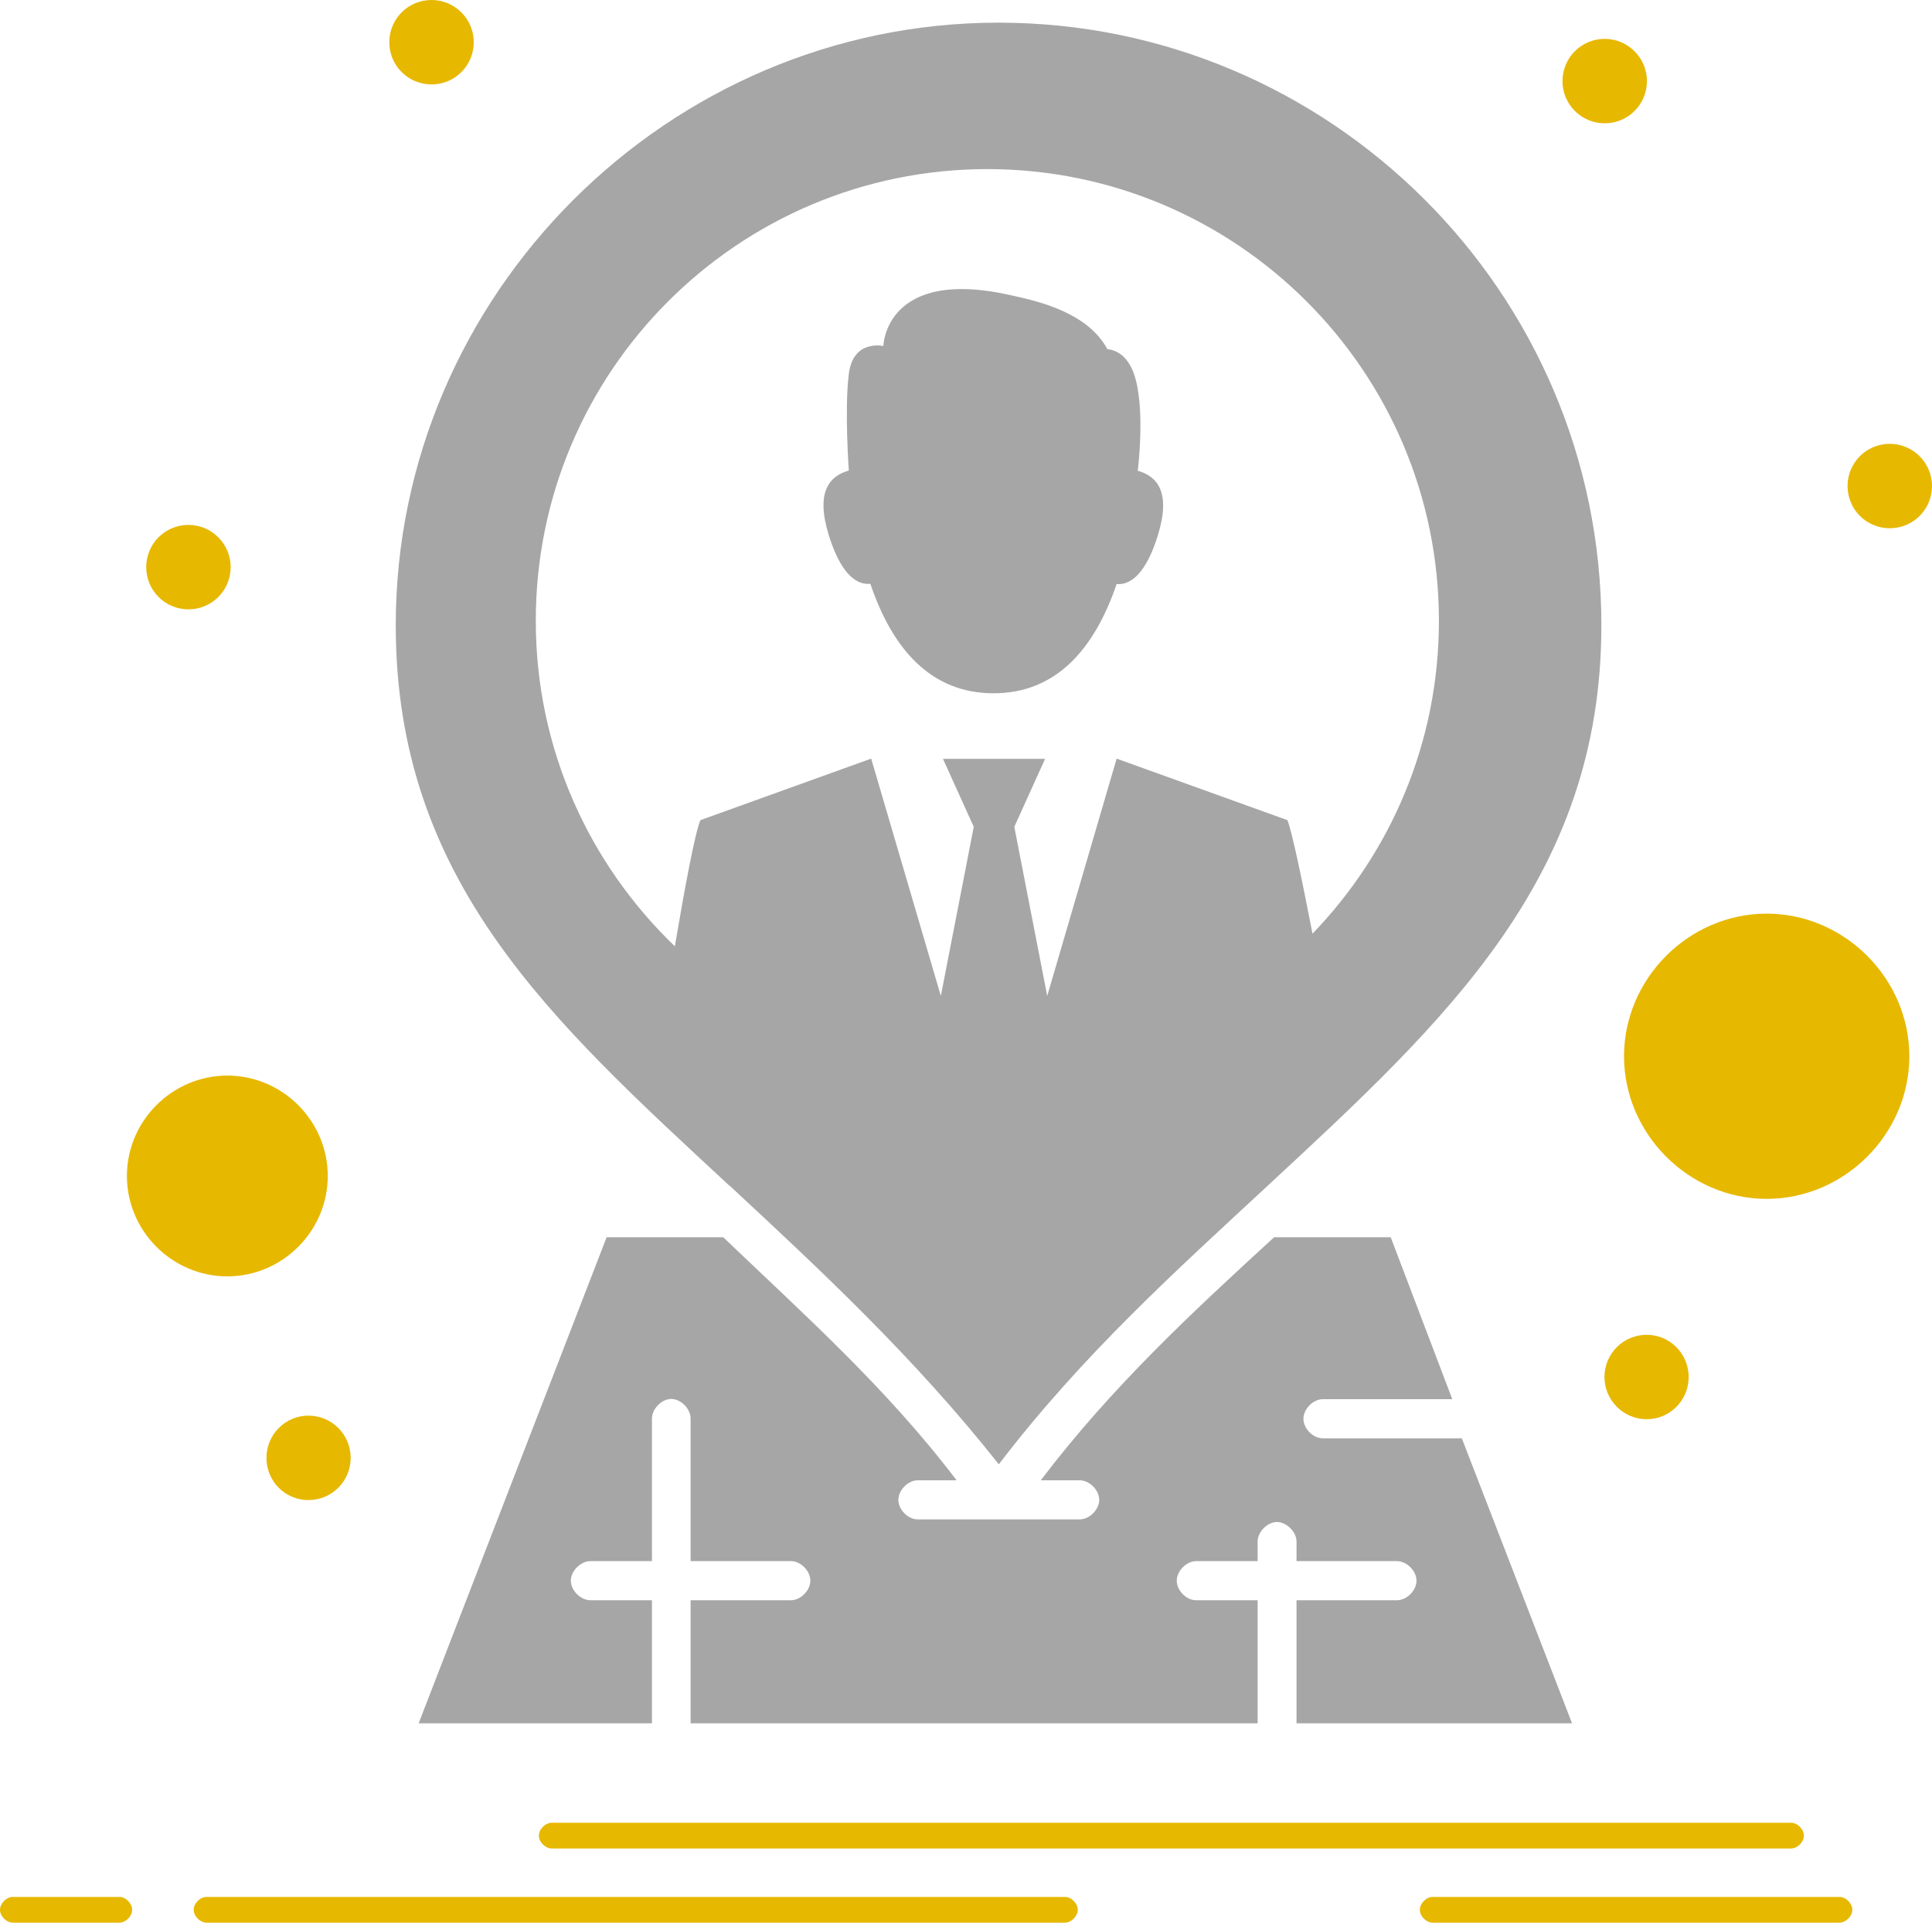 <?xml version="1.0" encoding="UTF-8"?>
<svg xmlns="http://www.w3.org/2000/svg" id="Calque_2" data-name="Calque 2" viewBox="0 0 80.99 80.62">
  <defs>
    <style>
      .cls-1, .cls-2, .cls-3 {
        stroke-width: 0px;
      }

      .cls-1, .cls-3 {
        fill: #e7b800;
      }

      .cls-2 {
        fill: #010101;
        opacity: .35;
      }

      .cls-3 {
        fill-rule: evenodd;
      }
    </style>
  </defs>
  <g id="Calque_1-2" data-name="Calque 1">
    <g>
      <path class="cls-1" d="M13.74,49.31c0-2.31-1.9-4.21-4.21-4.21s-4.21,1.9-4.21,4.21,1.9,4.21,4.21,4.21,4.21-1.9,4.21-4.21Z"></path>
      <path class="cls-1" d="M74.06,38.31c-3.26,0-5.98,2.72-5.98,5.98s2.72,5.98,5.98,5.98,5.98-2.72,5.98-5.98-2.72-5.98-5.98-5.98Z"></path>
      <path class="cls-1" d="M79.22,18.61c.97,0,1.77.79,1.77,1.77s-.79,1.77-1.77,1.77-1.77-.79-1.77-1.77.79-1.77,1.77-1.77Z"></path>
      <path class="cls-1" d="M67.27,1.63c.97,0,1.77.79,1.77,1.77s-.79,1.77-1.77,1.77-1.77-.79-1.77-1.77.79-1.77,1.77-1.77Z"></path>
      <path class="cls-1" d="M18.09,0c.97,0,1.77.79,1.77,1.77s-.79,1.77-1.77,1.77-1.77-.79-1.77-1.77.79-1.77,1.77-1.77Z"></path>
      <path class="cls-1" d="M7.9,22.01c.97,0,1.77.79,1.77,1.77s-.79,1.77-1.77,1.77-1.77-.79-1.77-1.77.79-1.77,1.77-1.77Z"></path>
      <path class="cls-1" d="M69.03,55.97c.97,0,1.76.79,1.76,1.77s-.79,1.77-1.76,1.77-1.77-.79-1.77-1.77.79-1.77,1.77-1.77Z"></path>
      <path class="cls-1" d="M12.93,59.36c.98,0,1.77.79,1.77,1.77s-.79,1.77-1.77,1.77-1.76-.79-1.76-1.77.79-1.77,1.76-1.77Z"></path>
      <path class="cls-3" d="M75.08,76.43c.27,0,.54.27.54.54,0,.27-.27.54-.54.54H23.13c-.27,0-.54-.27-.54-.54s.27-.54.54-.54h51.95ZM44.64,79.54c.27,0,.54.27.54.54s-.27.54-.54.54H8.66c-.27,0-.54-.27-.54-.54s.27-.54.54-.54h35.98ZM5,79.54c.27,0,.54.27.54.54s-.27.54-.54.54H.54c-.27,0-.54-.27-.54-.54s.27-.54.54-.54h4.46ZM77.11,79.54c.27,0,.54.27.54.54s-.27.54-.54.54h-17.05c-.27,0-.54-.27-.54-.54,0-.27.27-.54.54-.54h17.05Z"></path>
      <g>
        <path class="cls-2" d="M55.45,60.31c-.41,0-.81-.41-.81-.82s.41-.82.81-.82h5.43l-2.58-6.79h-4.89c-3.4,3.12-6.79,6.25-9.78,10.19h1.63c.41,0,.82.41.82.82s-.41.82-.82.82h-6.79c-.41,0-.81-.41-.81-.82s.41-.82.81-.82h1.63c-2.99-3.94-6.52-7.06-9.78-10.19h-4.89l-7.88,20.38h9.78v-5.16h-2.58c-.41,0-.82-.41-.82-.82s.41-.82.82-.82h2.58v-5.98c0-.41.41-.82.81-.82s.81.41.81.82v5.98h4.21c.41,0,.81.41.81.82s-.41.82-.81.82h-4.21v5.16h23.77v-5.16h-2.58c-.41,0-.81-.41-.81-.82s.41-.82.81-.82h2.58v-.82c0-.41.41-.82.81-.82s.82.41.82.82v.82h4.21c.41,0,.82.41.82.82s-.41.82-.82.82h-4.21v5.16h11.55l-4.62-11.95h-5.84Z"></path>
        <path class="cls-2" d="M30.59,49.72c3.8,3.53,7.74,7.2,11.28,11.68,3.53-4.62,7.47-8.15,11.27-11.68,7.47-6.93,13.99-12.91,13.99-23.5,0-13.99-11.41-25.27-25.27-25.27s-25.27,11.41-25.27,25.27c0,10.73,6.52,16.57,13.99,23.5ZM41.38,7.09c10.46,0,18.94,8.48,18.94,18.94,0,5.1-2.02,9.72-5.3,13.12-.43-2.22-.85-4.25-1.05-4.76l-7.16-2.58-2.91,9.95-1.38-7.09,1.29-2.85h-4.28l1.29,2.85-1.38,7.09-2.92-9.95-7.16,2.58c-.23.55-.66,2.86-1.07,5.29-3.59-3.45-5.83-8.28-5.83-13.65,0-10.46,8.48-18.94,18.94-18.94Z"></path>
        <path class="cls-2" d="M36.49,24.49c.92,2.72,2.53,4.58,5.16,4.58s4.23-1.86,5.16-4.58c.8.06,1.36-.85,1.73-2.05.56-1.82-.04-2.47-.84-2.7,0-.01,0-.03,0-.04,0,0,.33-2.65-.17-4.04-.27-.74-.72-.98-1.11-1.02-.82-1.53-2.87-2-3.95-2.24-5.37-1.25-5.44,2.11-5.44,2.11,0,0,0,0,0,0h0s-1.28-.3-1.45,1.19c-.18,1.48,0,3.99,0,3.99,0,.01,0,.03,0,.04-.8.23-1.4.88-.84,2.7.37,1.2.93,2.11,1.73,2.05Z"></path>
      </g>
    </g>
  </g>
</svg>
